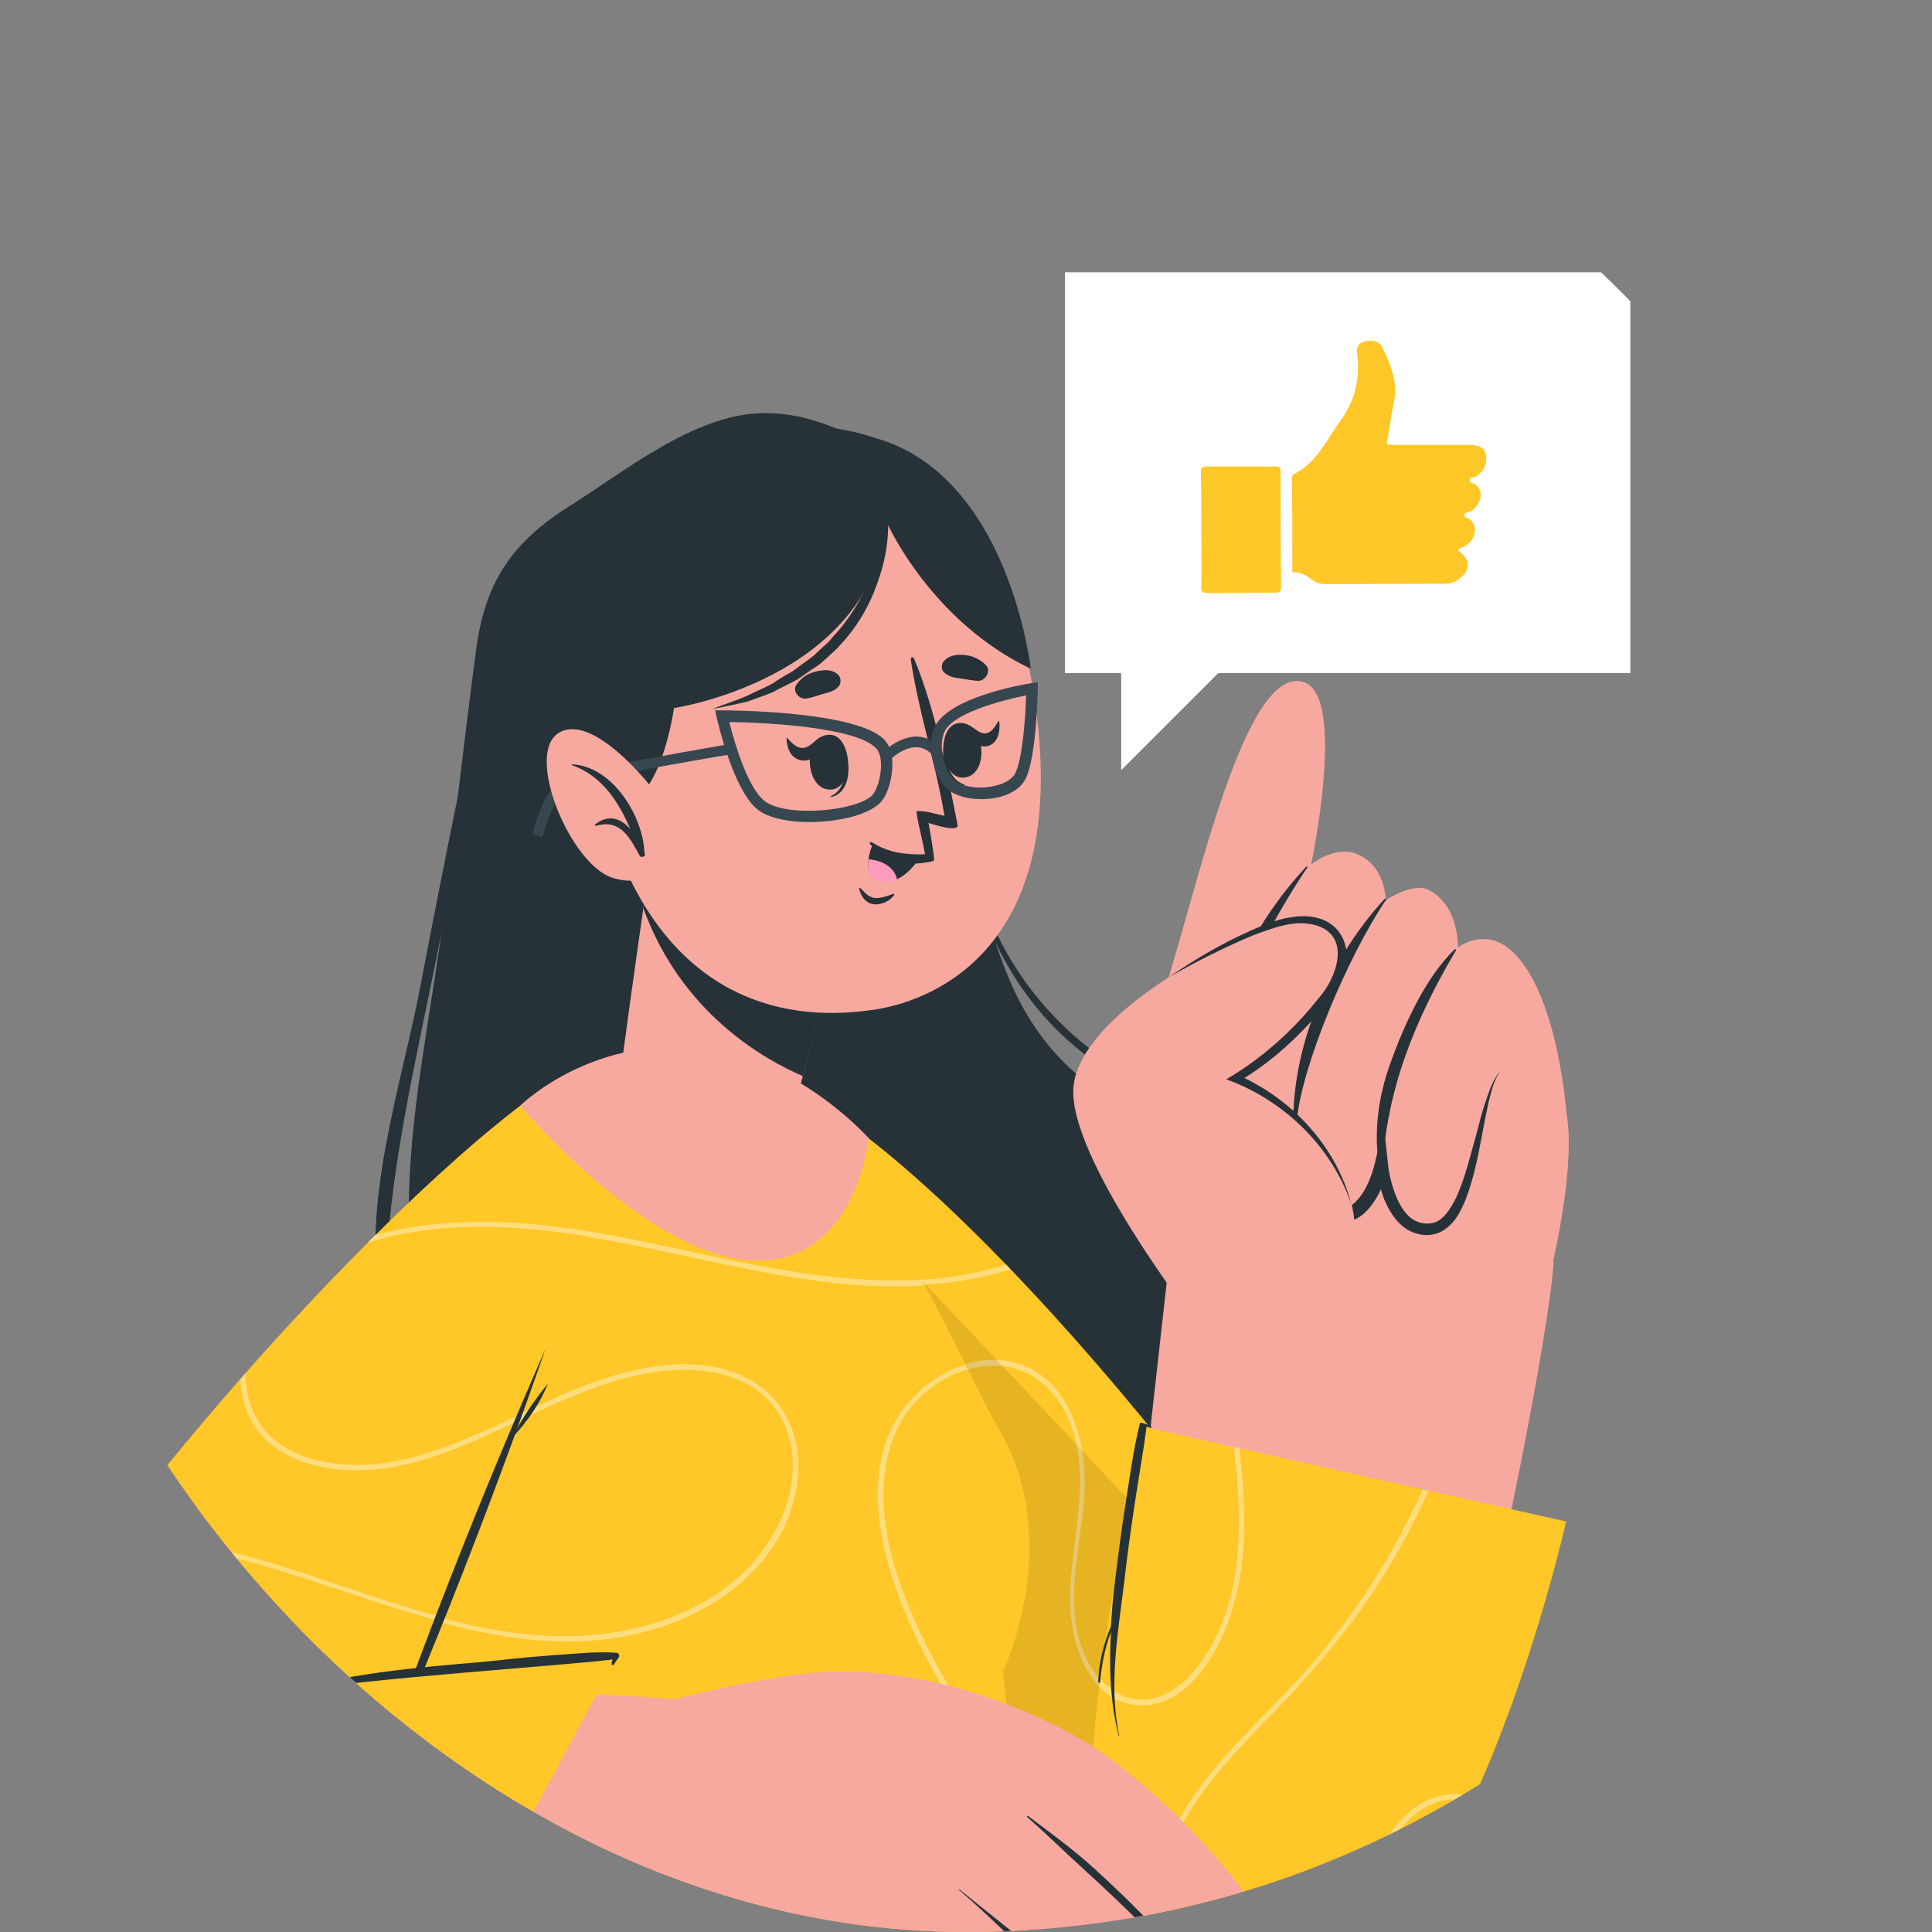 <svg width="100" height="100" viewBox="0 0 100 100" fill="none" xmlns="http://www.w3.org/2000/svg">
<rect x="0" y="0" width="100" height="100" fill="#808080" stroke="none"/>
<g id="Frame">
<g clip-path="url(#clip0_2226_121)">
<g id="Group 6417">
<g id="Group">
<g id="Group_2">
<path id="Vector" d="M55.121 14.094V34.841H58.033V39.864L63.056 34.841H84.386V14.094H55.121Z" fill="white"/>
</g>
<g id="xsrjP0_2_">
<g id="Group_3">
<path id="Vector_2" fill-rule="evenodd" clip-rule="evenodd" d="M68.007 30.066C67.691 29.872 67.424 29.605 67.012 29.629C66.866 29.654 66.891 29.508 66.891 29.435C66.891 27.882 66.891 26.354 66.866 24.8C66.866 24.679 66.866 24.606 66.987 24.534C68.177 23.927 68.662 22.762 69.39 21.767C70.166 20.7 70.409 19.535 70.239 18.249C70.191 17.909 70.361 17.739 70.652 17.666C71.04 17.569 71.404 17.691 71.525 17.933C71.841 18.564 72.132 19.244 72.205 19.947C72.278 20.53 72.059 21.112 71.986 21.695C71.938 22.107 71.841 22.544 71.768 22.981C71.865 23.053 71.986 23.005 72.108 23.029C73.418 23.029 74.728 23.029 76.014 23.029C76.573 23.029 76.84 23.175 76.912 23.539C77.009 24 76.767 24.461 76.354 24.679C76.257 24.728 76.087 24.679 76.063 24.849C76.063 24.995 76.233 24.995 76.33 25.043C76.815 25.359 76.718 26.038 76.184 26.426C76.063 26.523 75.796 26.475 75.796 26.669C75.796 26.815 76.039 26.815 76.136 26.936C76.524 27.3 76.33 28.028 75.772 28.295C75.699 28.319 75.602 28.343 75.553 28.392C75.481 28.44 75.432 28.489 75.553 28.562C76.112 28.974 76.112 29.532 75.553 29.945C75.505 29.993 75.432 30.018 75.384 30.066C75.165 30.212 74.922 30.212 74.704 30.212C72.666 30.212 70.603 30.236 68.565 30.236C68.371 30.212 68.177 30.212 68.007 30.066Z" fill="#FFC727"/>
<path id="Vector_3" fill-rule="evenodd" clip-rule="evenodd" d="M62.182 27.376C62.182 26.405 62.182 25.41 62.158 24.44C62.158 24.245 62.182 24.148 62.425 24.148C63.614 24.148 64.828 24.148 66.016 24.148C66.259 24.148 66.283 24.221 66.283 24.44C66.283 26.405 66.283 28.395 66.308 30.36C66.308 30.603 66.235 30.676 65.992 30.676C64.828 30.676 63.663 30.676 62.498 30.7C62.207 30.7 62.158 30.603 62.182 30.36C62.207 29.341 62.182 28.346 62.182 27.376Z" fill="#FFC727"/>
</g>
</g>
</g>
<g id="Group_4">
<path id="Vector_4" d="M22.922 47.666C22.048 54.728 19.816 63.051 22.291 69.991C24.232 75.426 28.915 79.358 33.866 82.027C44.737 87.899 60.485 89.768 69.245 79.188C72.74 74.965 74.002 65.696 69.051 61.886C66.503 59.945 63.349 59.29 60.364 58.222C56.433 56.839 53.739 54.364 52.162 50.505C49.105 42.959 50.245 37.693 50.172 29.782C50.148 28.326 49.93 26.846 48.571 25.511C47.455 24.152 45.877 23.182 44.106 22.551C42.626 21.823 41.048 21.338 39.398 21.386C35.88 21.483 32.313 24.419 29.449 26.215C26.562 28.035 25.154 30.049 24.669 33.446C24.038 38.178 23.504 42.934 22.922 47.666Z" fill="#263238"/>
<path id="Vector_5" d="M21.781 50.941C22.994 44.535 24.329 38.153 25.639 31.747C25.639 31.698 25.712 31.723 25.712 31.747C24.79 37.037 23.965 42.351 22.97 47.641C21.999 52.81 20.665 58.075 20.155 63.317C19.015 75.086 30.759 80.837 40.83 81.031C41.291 81.031 41.218 81.759 40.757 81.735C31.924 81.274 21.635 77.44 19.718 67.66C18.651 62.322 20.786 56.183 21.781 50.941Z" fill="#263238"/>
<path id="Vector_6" d="M49.638 29.103C49.662 28.982 49.832 29.006 49.832 29.128C49.614 35.631 48.764 43.202 52.016 49.147C53.618 52.059 56.093 54.461 59.053 55.941C61.407 57.13 63.979 57.422 66.503 58.101C76.306 60.843 75.36 74.286 67.716 78.97C67.546 79.067 67.376 78.8 67.546 78.679C72.958 75.014 75.214 67.759 71.477 62.032C68.493 57.422 61.965 58.295 57.622 55.602C48.57 50.02 48.716 38.518 49.638 29.103Z" fill="#263238"/>
</g>
<g id="Group_5">
<g id="Group_6">
<path id="Vector_7" d="M70.725 92.045C69.124 99.325 59.466 100.587 58.034 98.961C52.308 92.385 46.411 79.766 40.053 65.716C35.079 54.724 38.525 54.505 43.087 57.563C53.691 64.624 71.575 88.114 70.725 92.045Z" fill="#FFC727"/>
<path id="Vector_8" opacity="0.4" d="M40.709 56.23C40.345 56.448 39.981 56.667 39.617 56.885C38.986 57.249 38.306 57.565 37.602 57.831C37.602 57.734 37.602 57.637 37.627 57.54C38.573 57.176 39.495 56.667 40.393 56.133C40.49 56.157 40.611 56.181 40.709 56.23ZM52.089 65.451C50.633 65.912 49.08 66.179 47.527 66.252C45.004 66.373 42.504 66.082 40.029 65.645C40.029 65.669 40.053 65.694 40.053 65.718C40.078 65.791 40.126 65.864 40.151 65.936C43.548 66.543 46.969 66.834 50.415 66.179C51.046 66.058 51.677 65.888 52.308 65.694C52.235 65.621 52.162 65.524 52.089 65.451ZM63.81 83.262C64.125 82.243 64.271 81.2 64.344 80.156C64.271 80.035 64.174 79.938 64.101 79.816C64.028 81.442 63.737 83.019 63.057 84.5C62.427 85.859 61.432 87.363 59.952 87.848C58.495 88.334 57.209 87.509 56.457 86.271C54.686 83.311 56.19 79.695 56.142 76.516C56.093 74.211 55.244 71.517 52.89 70.644C50.706 69.843 48.207 71.032 46.848 72.779C45.804 74.114 45.44 75.74 45.44 77.39C45.538 77.608 45.659 77.827 45.756 78.045C45.61 75.764 46.168 73.483 48.037 71.978C49.056 71.153 50.391 70.595 51.725 70.692C53.23 70.789 54.443 71.76 55.123 73.07C56.7 76.128 55.389 79.598 55.389 82.825C55.389 84.912 56.263 87.897 58.714 88.261C61.383 88.649 63.179 85.422 63.81 83.262ZM68.153 85.834C67.644 86.441 67.11 87.023 66.576 87.606C64.392 89.887 61.966 92.095 60.631 95.007C60 96.39 59.587 97.992 59.66 99.545C59.757 99.545 59.854 99.569 59.952 99.569C59.903 98.768 59.976 97.919 60.17 97.118C60.971 93.818 63.325 91.318 65.63 88.965C66.552 88.018 67.45 87.048 68.299 86.053C68.25 86.004 68.202 85.907 68.153 85.834Z" fill="white"/>
<path id="Vector_9" opacity="0.1" d="M70.725 92.046C69.124 99.325 59.466 100.587 58.034 98.961C52.307 92.385 46.411 79.767 40.053 65.717C37.651 60.403 37.117 57.103 38.184 56.156L70.628 90.59C70.774 91.172 70.798 91.657 70.725 92.046Z" fill="black"/>
</g>
<g id="Group_7">
<g id="Group_8">
<path id="Vector_10" d="M60.195 97.266C57.234 93.432 58.254 85.448 60.389 66.375C60.68 63.73 80.578 62.566 80.408 65.405C80.19 68.972 77.327 83.192 76.502 85.303C72.474 95.64 62.209 99.862 60.195 97.266Z" fill="#F7A9A0"/>
<g id="Group_9">
<path id="Vector_11" d="M81.136 57.98C81.597 61.814 79.438 70.04 78.152 71.836C76.865 73.632 62.767 70.428 61.821 68.39C60.874 66.352 60.34 53.297 62.427 49.948C64.538 46.599 80.675 54 81.136 57.98Z" fill="#F7A9A0"/>
<g id="Group_10">
<path id="Vector_12" d="M60.267 55.745C62.16 56.546 62.718 54.944 62.718 54.944C62.718 54.944 61.845 58.827 63.786 59.992C65.654 61.108 66.989 58.147 67.086 57.929C67.038 58.123 66.334 61.714 68.397 62.685C70.556 63.68 71.381 60.501 71.43 60.283C71.454 60.501 71.745 63.219 73.492 63.607C76.477 64.262 75.919 57.249 77.593 55.405C77.593 55.405 81.015 57.905 81.112 57.953C81.112 57.953 80.699 51.256 78.127 49.12C76.768 48.004 75.458 49.048 75.458 49.048C75.458 49.048 75.555 46.888 73.953 46.063C73.128 45.65 71.721 46.597 71.721 46.597C71.721 46.597 71.745 44.85 70.265 44.219C69.1 43.709 67.863 44.752 67.863 44.752C67.863 44.752 69.707 36.065 67.499 35.313C63.665 34.027 60.753 52.833 59.151 53.634C58.375 54.046 59.442 55.381 60.267 55.745Z" fill="#F7A9A0"/>
<g id="Group_11">
<path id="Vector_13" d="M67.668 44.899C67.692 44.875 67.644 44.826 67.62 44.85C65.072 47.568 63.106 51.329 62.645 55.042C62.621 55.163 62.888 55.673 62.912 55.552C63.543 52.179 65.46 48.175 67.668 44.899Z" fill="#263238"/>
<path id="Vector_14" d="M71.745 46.571C71.769 46.547 71.721 46.498 71.672 46.522C69.076 49.337 66.965 53.632 66.94 57.976C66.94 58.121 67.086 58.267 67.11 58.097C67.353 55.209 69.755 49.507 71.745 46.571Z" fill="#263238"/>
<path id="Vector_15" d="M71.551 60.596C71.745 56.422 73.25 52.758 75.361 49.191C75.385 49.142 75.312 49.118 75.288 49.142C73.784 50.598 72.692 53.025 71.988 54.966C71.308 56.835 71.09 58.655 71.405 60.596C71.405 60.669 71.551 60.693 71.551 60.596Z" fill="#263238"/>
</g>
<path id="Vector_16" d="M62.669 54.969C62.645 55.114 63.033 54.872 63.033 55.017C62.888 56.619 62.791 59.482 64.077 59.895C65.096 60.21 66.237 59.07 66.504 58.463L67.183 56.91L67.086 58.584C67.037 59.312 67.11 60.089 67.304 60.793C67.498 61.496 67.887 62.151 68.493 62.418C69.124 62.734 69.779 62.637 70.24 62.127C70.701 61.642 70.993 60.89 71.162 60.21L71.624 58.269L71.842 60.234C71.891 60.768 72.036 61.326 72.23 61.836C72.424 62.346 72.716 62.831 73.104 63.098C73.492 63.365 74.05 63.413 74.438 63.195C74.851 62.952 75.142 62.443 75.385 61.957C75.846 60.938 76.113 59.773 76.428 58.657C76.574 58.099 76.719 57.517 76.914 56.959C77.108 56.4 77.302 55.818 77.69 55.406C77.326 55.867 77.205 56.449 77.059 57.007C76.938 57.565 76.817 58.148 76.719 58.706C76.501 59.846 76.283 61.011 75.846 62.127C75.603 62.685 75.336 63.268 74.754 63.656C74.147 64.069 73.347 63.971 72.788 63.607C72.206 63.219 71.891 62.637 71.648 62.079C71.43 61.496 71.284 60.914 71.211 60.307L71.866 60.331C71.672 61.157 71.405 61.933 70.799 62.612C70.507 62.952 70.071 63.219 69.585 63.268C69.1 63.34 68.639 63.219 68.251 63.025C67.401 62.612 66.965 61.739 66.746 60.962C66.528 60.162 66.479 59.337 66.552 58.512L67.134 58.657C66.77 59.434 65.63 60.841 63.98 60.55C61.796 59.87 62.475 55.721 62.669 54.969Z" fill="#263238"/>
</g>
<g id="Group_12">
<path id="Vector_17" d="M61.845 68.388C61.845 68.388 55.293 59.92 55.56 56.304C55.827 52.688 62.912 48.903 65.703 47.956C69.561 46.622 70.144 49.534 68.857 51.33C67.377 53.416 64.198 55.673 63.98 55.843C63.98 55.843 69.634 58.561 70.095 63.123C70.556 67.66 61.845 68.388 61.845 68.388Z" fill="#F7A9A0"/>
<g id="Group_13">
<path id="Vector_18" d="M60.51 50.574C61.844 49.652 63.252 48.827 64.732 48.172C65.484 47.832 66.261 47.517 67.086 47.444C69.294 47.201 70.313 49.021 69.318 50.914C68.954 51.666 68.396 52.297 67.838 52.904C66.722 54.117 65.484 55.184 64.053 56.01L64.028 55.621C66.867 56.859 69.173 59.334 69.949 62.343C68.93 59.334 66.431 56.932 63.47 55.864C64.975 54.99 66.334 53.85 67.498 52.564C67.692 52.345 68.081 51.884 68.275 51.642C69.173 50.623 69.925 48.536 68.226 47.929C67.086 47.541 65.921 48.026 64.853 48.414C63.349 49.045 61.917 49.773 60.51 50.574Z" fill="#263238"/>
</g>
</g>
</g>
</g>
<g id="Group_14">
<path id="Vector_19" d="M81.063 78.752L59.297 73.875C59.297 73.875 54.395 94.792 57.501 98.456C58.884 100.082 63.373 104.135 67.183 103.382C75.943 101.684 81.063 78.752 81.063 78.752Z" fill="#FFC727"/>
<path id="Vector_20" opacity="0.4" d="M58.666 88.237C57.938 88.14 57.356 87.8 56.895 87.315C56.919 87.169 56.919 87.048 56.943 86.902C57.695 87.752 58.787 88.237 59.952 87.824C61.432 87.315 62.451 85.81 63.058 84.476C64.32 81.685 64.247 78.482 63.932 75.497C63.907 75.303 63.883 75.085 63.859 74.891L64.15 74.963C64.466 77.73 64.611 80.569 63.81 83.238C63.179 85.422 61.384 88.649 58.666 88.237ZM73.929 77.172L73.638 77.099C71.915 80.957 69.513 84.524 66.552 87.606C64.368 89.887 61.942 92.095 60.607 95.007C59.831 96.706 59.394 98.744 59.758 100.613C59.879 100.71 60.025 100.831 60.146 100.928C59.831 99.715 59.831 98.404 60.146 97.118C60.947 93.818 63.301 91.319 65.606 88.965C67.79 86.732 69.804 84.403 71.478 81.758C72.425 80.302 73.225 78.749 73.929 77.172ZM75.021 92.872C73.905 92.969 72.959 93.648 72.279 94.473C70.556 96.512 70.435 99.157 69.537 101.583C69.391 101.971 69.222 102.36 69.028 102.724C69.173 102.651 69.319 102.554 69.464 102.457C69.95 101.438 70.241 100.297 70.484 99.254C70.799 97.919 71.139 96.609 71.891 95.444C72.619 94.328 73.735 93.187 75.142 93.139C75.507 93.139 75.846 93.187 76.162 93.308C76.21 93.236 76.234 93.139 76.283 93.066C75.895 92.896 75.458 92.823 75.021 92.872Z" fill="white"/>
<g id="Group_15">
<path id="Vector_21" d="M59.539 73.799C59.321 73.702 59.005 73.605 59.005 73.653C58.666 75.012 58.471 76.493 58.253 77.876C58.035 79.235 57.865 80.618 57.695 81.977C57.598 82.705 57.549 83.457 57.501 84.185C57.113 85.107 56.87 86.078 56.846 87.073C56.846 87.121 56.919 87.121 56.943 87.073C57.016 86.199 57.185 85.301 57.501 84.476C57.404 86.296 57.452 88.092 57.913 89.863H57.938C57.355 87.218 57.889 84.403 58.205 81.758C58.35 80.424 58.544 79.113 58.738 77.803C58.933 76.493 59.175 75.182 59.345 73.848C59.345 73.848 59.588 73.896 59.636 73.921C59.636 73.969 59.588 73.823 59.539 73.799Z" fill="#263238"/>
</g>
</g>
</g>
</g>
<g id="Group_16">
<g id="Group_17">
<g id="Group_18">
<path id="Vector_22" d="M53.715 105.465L51.92 86.513C51.92 86.513 55.123 79.791 51.701 73.968C49.954 71.007 45.538 60.209 40.248 56.326C34.036 51.74 28.091 55.962 25.761 59.092C21.126 65.377 14.235 78.699 10.449 105.465H53.715Z" fill="#FFC727"/>
<path id="Vector_23" opacity="0.4" d="M40.393 56.42C40.126 56.59 39.883 56.736 39.616 56.882C37.432 58.095 34.788 58.968 32.312 58.216C30.735 57.731 29.91 56.833 29.619 55.693C29.692 55.644 29.789 55.595 29.861 55.547C29.959 55.911 30.104 56.251 30.323 56.59C31.22 57.828 32.895 58.216 34.351 58.192C36.462 58.168 38.379 57.318 40.175 56.251C40.199 56.275 40.247 56.299 40.272 56.323C40.296 56.348 40.344 56.396 40.393 56.42ZM40.854 88.985C39.034 87.845 36.583 88.015 34.739 88.985C32.458 90.199 31.245 92.771 30.808 95.246C30.226 98.643 31.002 102.065 31.463 105.462H31.706C31.269 102.21 30.517 98.91 31.002 95.659C31.415 92.916 32.749 90.029 35.467 88.937C37.748 88.039 40.781 88.379 42.067 90.708C43.717 93.693 41.509 97.284 40.32 100.026C39.592 101.701 39.034 103.593 39.058 105.462H39.349C39.349 105.122 39.349 104.758 39.398 104.419C39.689 101.24 41.558 98.595 42.48 95.586C43.232 93.256 43.135 90.441 40.854 88.985ZM18.287 89.713C16.588 89.446 14.768 89.738 13.166 90.441C13.142 90.538 13.118 90.66 13.094 90.781C14.889 89.98 16.952 89.641 18.845 90.126C20.058 90.441 21.15 91.121 21.854 92.164C22.727 93.499 22.849 95.1 22.509 96.605C21.805 99.832 19.549 102.647 17.389 105.025C17.267 105.171 17.122 105.316 17.001 105.462H17.389C18.456 104.297 19.451 103.06 20.373 101.774C21.927 99.59 23.383 96.751 22.897 93.984C22.46 91.655 20.592 90.077 18.287 89.713ZM33.793 70.737C31.075 71.15 28.6 72.412 26.125 73.576C23.625 74.741 20.98 75.93 18.165 75.833C17.898 75.833 17.656 75.809 17.389 75.76L17.292 76.027C19.84 76.367 22.339 75.542 24.669 74.523C27.314 73.382 29.861 71.926 32.701 71.247C35.443 70.567 39.204 70.689 40.563 73.649C41.825 76.416 40.393 79.643 38.306 81.56C36.195 83.477 33.307 84.423 30.517 84.642C25.324 85.03 20.471 82.992 15.593 81.414C15.569 81.487 15.545 81.584 15.52 81.657C21.417 83.55 27.629 86.195 33.865 84.326C36.268 83.598 38.5 82.239 39.932 80.177C41.315 78.187 41.897 75.299 40.587 73.115C39.18 70.762 36.219 70.349 33.793 70.737ZM47.697 66.224C47.624 66.224 47.576 66.224 47.503 66.248C40.247 66.588 33.38 63.603 26.197 63.263C25.154 63.215 24.086 63.215 23.018 63.312C22.97 63.409 22.897 63.506 22.849 63.603C25.154 63.409 27.483 63.579 29.765 63.919C35.734 64.792 41.752 66.928 47.843 66.539C47.818 66.418 47.745 66.321 47.697 66.224ZM52.502 92.528C50.051 88.864 47.503 85.248 46.265 80.953C45.392 77.896 45.343 74.135 48.013 71.975C48.619 71.49 49.323 71.101 50.075 70.883C50.026 70.81 50.002 70.713 49.954 70.64C48.716 71.004 47.6 71.829 46.848 72.8C45.028 75.129 45.222 78.381 45.998 81.05C47.285 85.54 50.002 89.325 52.55 93.159L52.502 92.528Z" fill="white"/>
</g>
<g id="Group_19">
<path id="Vector_24" d="M24.936 59.312C12.56 71.59 -3.116 97.506 -0.301 102.82C2.829 108.741 20.058 91.537 20.009 90.542C19.961 89.765 26.125 73.992 30.808 62.515C35.467 51.037 27.993 56.278 24.936 59.312Z" fill="#F7A9A0"/>
<g id="Group_20">
<g id="Group_21">
<path id="Vector_25" d="M20.107 90.566C20.641 88.867 29.037 68.072 31.439 61.495C33.599 55.599 32.531 53.148 27.557 56.764C18.408 63.412 0.209 83.966 -3.261 94.667C-6.586 104.98 1.98 105.902 9.042 101.219C14.866 97.361 20.107 90.566 20.107 90.566Z" fill="#FFC727"/>
<path id="Vector_26" opacity="0.4" d="M18.288 89.719C18.967 89.816 19.598 90.035 20.18 90.326C20.156 90.423 20.132 90.471 20.107 90.544C20.107 90.544 20.107 90.544 20.083 90.568C19.695 90.374 19.282 90.204 18.846 90.107C16.395 89.501 13.653 90.229 11.59 91.612C8.969 93.383 7.052 95.956 4.747 98.067C2.854 99.814 0.719 101.124 -1.878 101.415C-2.387 101.464 -2.897 101.488 -3.431 101.464C-3.479 101.367 -3.528 101.27 -3.576 101.173C-3.067 101.221 -2.557 101.221 -2.047 101.173C0.816 100.881 3.073 99.329 5.087 97.363C7.222 95.3 9.091 92.874 11.614 91.248C13.58 90.035 16.031 89.379 18.288 89.719ZM10.401 79.989C8.848 79.697 7.271 79.527 5.693 79.552C5.621 79.649 5.548 79.746 5.475 79.819C8.799 79.697 12.075 80.522 15.206 81.517C17.632 82.294 20.132 83.192 22.655 83.895C22.68 83.823 22.704 83.75 22.752 83.677C18.627 82.585 14.575 80.789 10.401 79.989ZM18.166 75.815C16.637 75.766 14.987 75.354 13.895 74.237C13.07 73.388 12.706 72.223 12.706 71.083C12.609 71.18 12.536 71.277 12.439 71.398C12.488 72.466 12.852 73.534 13.58 74.335C14.478 75.329 15.837 75.839 17.147 76.009C19.768 76.397 22.316 75.548 24.669 74.529C25.373 74.213 26.077 73.898 26.78 73.558L26.926 73.194C26.659 73.315 26.392 73.437 26.125 73.582C23.626 74.723 20.981 75.912 18.166 75.815ZM26.222 63.269C23.966 63.172 21.636 63.318 19.428 63.924C19.282 64.07 19.137 64.191 19.015 64.337C19.137 64.288 19.258 64.264 19.379 64.216C22.752 63.245 26.344 63.391 29.79 63.9C30.032 63.924 30.251 63.973 30.493 63.997C30.517 63.924 30.566 63.827 30.59 63.755C29.134 63.512 27.678 63.342 26.222 63.269ZM30.323 56.596C30.056 56.232 29.887 55.82 29.814 55.383C29.741 55.407 29.644 55.456 29.571 55.504C29.814 56.717 30.639 57.712 32.313 58.222C32.337 58.222 32.362 58.246 32.362 58.246C32.386 58.149 32.386 58.052 32.41 57.979C31.585 57.712 30.833 57.3 30.323 56.596Z" fill="white"/>
</g>
<g id="Group_22">
<g id="Group_23">
<path id="Vector_27" d="M19.039 93.237C21.805 85.302 24.863 77.488 28.236 69.82C25.47 77.755 22.412 85.569 19.039 93.237Z" fill="#263238"/>
</g>
<g id="Group_24">
<path id="Vector_28" d="M26.537 74.383C27.022 73.389 27.653 72.491 28.357 71.617C27.945 72.661 27.289 73.583 26.537 74.383Z" fill="#263238"/>
</g>
</g>
</g>
</g>
<g id="Group_25">
<g id="Group_26">
<path id="Vector_29" d="M-0.106 102.704C3.218 106.174 10.74 105.761 29.789 106.513C32.434 106.61 38.161 88.217 35.346 87.974C31.803 87.659 18.02 87.173 17.001 87.27C8.459 88.023 -2.363 100.35 -0.106 102.704Z" fill="#F7A9A0"/>
<g id="Group_27">
<path id="Vector_30" d="M32.386 88.651C32.386 88.651 39.545 86.492 43.645 86.516C49.154 86.564 53.886 88.845 55.803 89.937C59.831 92.194 67.984 100.444 66.019 103.211C64.247 105.71 56.312 96.853 56.312 96.853C56.312 96.853 65.873 104.545 63.18 107.166C60.486 109.787 51.872 98.989 51.872 98.989C51.872 98.989 61.505 107.118 58.302 109.374C55.876 111.073 47.528 101.731 47.528 101.731C47.528 101.731 55.779 108.768 53.352 110.636C50.683 112.699 42.432 104.57 42.432 104.57C35.492 108.282 30.663 107.19 27.339 106.026C26.587 105.759 32.386 88.651 32.386 88.651Z" fill="#F7A9A0"/>
<g id="Group_28">
<path id="Vector_31" d="M53.207 93.991C54.371 94.865 55.536 95.714 56.604 96.684C57.672 97.655 58.715 98.65 59.71 99.718C62.112 102.314 63.204 104.328 63.132 104.207C61.215 101.465 57.405 97.946 56.337 96.976C55.269 96.005 54.25 95.01 53.158 94.04C53.158 94.015 53.182 93.967 53.207 93.991Z" fill="#263238"/>
<path id="Vector_32" d="M49.663 97.797C51.095 98.962 52.551 100.078 53.934 101.291C55.293 102.504 56.506 103.791 57.768 105.101C57.865 105.198 57.768 105.222 57.671 105.125C56.336 103.863 55.002 102.796 53.667 101.558C52.333 100.321 51.022 99.01 49.639 97.821C49.615 97.821 49.639 97.797 49.663 97.797Z" fill="#263238"/>
</g>
</g>
</g>
<g id="Group_29">
<path id="Vector_33" d="M31.924 85.766L18.651 110.371C18.651 110.371 -0.179 106.61 -2.509 102.752C-4.183 99.986 7.222 88.338 16.661 87.173L31.924 85.766Z" fill="#FFC727"/>
<path id="Vector_34" opacity="0.4" d="M20.35 101.778C19.428 103.089 18.384 104.351 17.292 105.54C16.2 106.729 14.938 107.748 13.871 108.913C13.774 109.01 13.701 109.107 13.604 109.204C13.507 109.179 13.41 109.155 13.313 109.131C13.507 108.888 13.701 108.646 13.919 108.427C15.06 107.262 16.273 106.219 17.365 105.006C19.525 102.628 21.806 99.813 22.485 96.585C22.801 95.057 22.704 93.455 21.83 92.145C21.126 91.101 20.034 90.398 18.821 90.106C16.37 89.5 13.628 90.228 11.566 91.611C8.945 93.382 7.028 95.954 4.723 98.066C2.83 99.813 0.694 101.123 -1.902 101.414C-2.145 101.439 -2.387 101.463 -2.654 101.463C-2.63 101.366 -2.606 101.269 -2.582 101.196C-2.412 101.196 -2.242 101.172 -2.072 101.147C0.791 100.856 3.048 99.303 5.062 97.338C7.198 95.275 9.066 92.849 11.59 91.223C13.507 89.985 15.958 89.33 18.239 89.694C20.52 90.058 22.388 91.635 22.825 93.965C23.383 96.755 21.903 99.594 20.35 101.778Z" fill="white"/>
<g id="Group_30">
<path id="Vector_35" d="M6.008 92.487C7.197 91.031 11.201 87.901 16.661 87.148C16.71 87.148 16.734 87.221 16.685 87.221C12.681 88.168 7.319 91.225 6.081 92.535C6.033 92.584 5.984 92.511 6.008 92.487Z" fill="#263238"/>
<path id="Vector_36" d="M31.9 85.546C30.857 85.473 29.814 85.594 28.746 85.667C27.702 85.74 26.659 85.837 25.616 85.958C23.529 86.177 19.112 86.395 15.424 87.39C15.375 87.39 15.642 87.536 15.691 87.536C17.414 86.978 30.663 86.104 31.706 85.886C31.682 85.958 31.658 86.031 31.658 86.128C31.658 86.177 31.731 86.225 31.755 86.177C31.852 86.055 31.925 85.91 32.022 85.788C32.094 85.692 32.022 85.546 31.9 85.546Z" fill="#263238"/>
</g>
</g>
</g>
</g>
<path id="Vector_37" d="M26.926 57.229C26.926 57.229 33.405 64.921 38.865 65.236C44.325 65.552 44.955 58.903 44.955 58.903C44.955 58.903 41.485 54.996 36.778 54.317C30.76 53.419 26.926 57.229 26.926 57.229Z" fill="#F7A9A0"/>
<g id="Group_31">
<g id="Group_32">
<g id="Group_33">
<path id="Vector_38" d="M32.021 56.598C32.191 57.447 35.661 62.81 39.52 62.106C42.237 61.621 41.437 56.137 41.437 56.137L43.426 48.517L34.011 42.062C34.011 42.062 31.949 56.234 32.021 56.598Z" fill="#F7A9A0"/>
<path id="Vector_39" d="M33.308 47.037C35.273 52.424 39.52 54.826 41.558 55.7L43.451 48.517L34.011 42.062C34.011 42.062 33.696 44.319 33.308 47.037Z" fill="#263238"/>
</g>
<g id="Group_34">
<path id="Vector_40" d="M53.618 36.675C55.341 49.439 47.892 51.914 45.125 52.278C42.626 52.618 34.06 53.443 31.003 40.922C27.969 28.401 33.356 23.572 39.035 22.504C44.737 21.412 51.895 23.887 53.618 36.675Z" fill="#F7A9A0"/>
<g id="Group_35">
<path id="Vector_41" d="M50.61 35.241C50.294 35.217 50.027 35.168 49.736 35.12C49.396 35.071 49.129 35.047 48.862 34.804C48.717 34.683 48.717 34.392 48.838 34.246C49.105 33.907 49.542 33.858 49.954 33.907C50.391 33.955 50.731 34.125 51.046 34.44C51.313 34.732 50.998 35.266 50.61 35.241Z" fill="#263238"/>
<path id="Vector_42" d="M41.728 36.159C42.019 36.111 42.311 36.014 42.602 35.917C42.941 35.82 43.209 35.771 43.427 35.504C43.548 35.359 43.524 35.068 43.403 34.946C43.087 34.631 42.675 34.655 42.262 34.752C41.825 34.849 41.51 35.043 41.243 35.407C40.976 35.747 41.34 36.208 41.728 36.159Z" fill="#263238"/>
<g id="Group_36">
<g id="Group_37">
<path id="Vector_43" d="M43.79 38.88C43.79 38.856 43.717 38.928 43.717 38.953C43.814 39.826 43.79 40.845 43.013 41.209C42.989 41.209 42.989 41.258 43.013 41.258C44.008 41.04 44.032 39.705 43.79 38.88Z" fill="#263238"/>
<path id="Vector_44" d="M42.941 38.031C41.509 38.031 41.631 40.87 42.965 40.87C44.251 40.87 44.13 38.031 42.941 38.031Z" fill="#263238"/>
</g>
<path id="Vector_45" d="M42.383 38.199C42.141 38.369 41.922 38.66 41.607 38.709C41.267 38.758 40.976 38.466 40.758 38.199C40.733 38.175 40.709 38.199 40.709 38.224C40.733 38.758 40.952 39.316 41.558 39.364C42.092 39.413 42.456 38.927 42.578 38.369C42.578 38.272 42.48 38.127 42.383 38.199Z" fill="#263238"/>
</g>
<g id="Group_38">
<g id="Group_39">
<path id="Vector_46" d="M48.862 38.372C48.862 38.348 48.935 38.421 48.935 38.445C48.935 39.318 49.081 40.338 49.906 40.605C49.93 40.605 49.93 40.653 49.906 40.653C48.911 40.556 48.717 39.221 48.862 38.372Z" fill="#263238"/>
<path id="Vector_47" d="M49.614 37.427C51.022 37.282 51.24 40.097 49.93 40.242C48.644 40.412 48.425 37.573 49.614 37.427Z" fill="#263238"/>
</g>
<path id="Vector_48" d="M50.222 37.573C50.464 37.719 50.707 37.961 50.974 37.961C51.289 37.961 51.484 37.646 51.678 37.33C51.702 37.306 51.726 37.33 51.726 37.355C51.775 37.889 51.653 38.471 51.12 38.617C50.658 38.738 50.27 38.301 50.1 37.767C50.052 37.694 50.125 37.525 50.222 37.573Z" fill="#263238"/>
</g>
<path id="Vector_49" d="M44.542 45.971C44.761 46.189 44.955 46.456 45.295 46.48C45.61 46.504 45.974 46.359 46.241 46.262C46.265 46.262 46.29 46.286 46.29 46.31C46.071 46.65 45.586 46.868 45.173 46.795C44.785 46.723 44.567 46.383 44.47 46.019C44.446 45.971 44.518 45.946 44.542 45.971Z" fill="#263238"/>
<g id="Group_40">
<path id="Vector_50" d="M48.062 42.594C48.062 42.594 48.304 43.904 48.353 44.511C48.353 44.559 48.207 44.608 47.989 44.632H47.965C46.873 44.85 45.756 44.535 45.028 43.686C44.98 43.637 45.053 43.564 45.126 43.589C45.975 44.147 46.897 44.244 47.867 44.219C47.892 44.05 47.358 42.011 47.455 41.987C47.795 41.938 48.474 42.133 48.887 42.23C48.426 39.488 47.552 36.867 47.139 34.125C47.115 34.028 47.261 33.979 47.309 34.076C48.426 36.77 49.008 39.9 49.566 42.715C49.615 43.079 48.329 42.691 48.062 42.594Z" fill="#263238"/>
</g>
<g id="Group_41">
<path id="Vector_51" d="M47.576 44.439C47.576 44.439 47.115 45.191 46.436 45.507C46.169 45.628 45.902 45.701 45.587 45.628C44.956 45.531 44.883 44.973 44.956 44.463C45.004 44.051 45.174 43.711 45.174 43.711C45.174 43.711 46.145 44.487 47.576 44.439Z" fill="#263238"/>
<path id="Vector_52" d="M46.436 45.528C46.169 45.649 45.902 45.722 45.587 45.649C44.956 45.552 44.883 44.994 44.956 44.484C45.635 44.509 46.314 44.897 46.436 45.528Z" fill="#FF9CBD"/>
</g>
</g>
<g id="Group_42">
<g id="Group_43">
<path id="Vector_53" d="M31.827 41.649C34.157 41.989 34.885 36.65 34.885 36.65C34.885 36.65 44.882 35.17 45.926 27.089C45.926 27.089 48.182 32.161 53.351 34.612C53.351 34.612 52.235 24.541 45.222 22.648C45.222 22.648 37.505 19.737 32.07 26.483C26.44 33.398 30.25 41.43 31.827 41.649Z" fill="#263238"/>
</g>
<path id="Vector_54" d="M45.95 26.484C46.047 27.722 45.852 28.984 45.416 30.173C45.003 31.362 44.348 32.478 43.474 33.4C43.28 33.643 43.013 33.837 42.795 34.055L42.431 34.371C42.31 34.468 42.164 34.565 42.043 34.638C41.776 34.808 41.533 35.002 41.266 35.172C40.999 35.317 40.708 35.463 40.417 35.608C40.271 35.681 40.126 35.754 40.004 35.827L39.568 35.997L38.694 36.312C38.087 36.458 37.481 36.579 36.874 36.7C37.456 36.458 38.039 36.288 38.597 36.045L39.422 35.657L39.834 35.463C39.98 35.39 40.101 35.317 40.223 35.22C40.49 35.05 40.732 34.905 40.999 34.759C41.242 34.589 41.485 34.395 41.727 34.225L42.091 33.958L42.431 33.643C42.649 33.424 42.892 33.255 43.062 33.012C43.911 32.138 44.518 31.095 45.027 30.003C45.27 29.445 45.464 28.862 45.634 28.28C45.78 27.698 45.877 27.091 45.95 26.484Z" fill="#263238"/>
</g>
<g id="Group_44">
<path id="Vector_55" d="M45.999 39.391L45.635 39.002C46.193 38.42 47.503 37.595 48.547 38.59L48.183 39.002C47.261 38.104 46.047 39.342 45.999 39.391Z" fill="#37474F"/>
<path id="Vector_56" d="M28.09 43.322L27.557 43.201C27.605 42.958 28.139 40.725 29.279 40.216C30.347 39.755 37.675 38.541 37.991 38.469L38.088 39.003C35.977 39.342 30.347 40.337 29.522 40.701C28.746 41.065 28.236 42.715 28.09 43.322Z" fill="#37474F"/>
<path id="Vector_57" d="M41.485 42.541C40.563 42.492 39.738 42.298 39.253 41.934C37.943 40.939 37.142 37.3 37.093 37.13L37.02 36.766H37.385C37.651 36.766 44.227 36.79 45.732 38.246C46.557 39.022 46.12 40.964 45.586 41.522C44.907 42.25 43.063 42.614 41.485 42.541ZM37.748 37.372C38.04 38.561 38.743 40.842 39.593 41.473C40.733 42.322 44.349 41.983 45.15 41.158C45.538 40.745 45.853 39.192 45.319 38.707C44.3 37.663 39.811 37.397 37.748 37.372Z" fill="#37474F"/>
<path id="Vector_58" d="M50.561 41.355C49.954 41.331 49.299 41.136 48.911 40.724C48.426 40.19 47.94 38.831 48.329 37.739C48.935 36.113 52.915 35.434 53.376 35.361L53.716 35.312V35.652C53.716 35.798 53.643 39.219 53.085 40.311C52.818 40.845 52.187 41.209 51.338 41.331C51.095 41.355 50.828 41.379 50.561 41.355ZM53.109 35.992C51.799 36.259 49.226 36.938 48.862 37.933C48.523 38.831 48.984 39.972 49.324 40.311C49.663 40.675 50.464 40.845 51.24 40.724C51.896 40.627 52.381 40.36 52.551 40.02C52.915 39.316 53.085 37.132 53.109 35.992Z" fill="#37474F"/>
</g>
<g id="Group_45">
<g id="Group_46">
<path id="Vector_59" d="M33.696 40.726C33.696 40.726 30.687 36.844 28.916 37.936C27.144 39.028 29.522 44.755 31.706 45.434C33.89 46.138 34.569 44.124 34.569 44.124L33.696 40.726Z" fill="#F7A9A0"/>
<path id="Vector_60" d="M29.619 39.562C29.595 39.562 29.57 39.611 29.619 39.611C31.148 40.145 32.021 41.504 32.628 42.911C32.142 42.377 31.536 42.11 30.808 42.669C30.759 42.693 30.808 42.766 30.856 42.741C31.463 42.572 31.924 42.669 32.361 43.13C32.676 43.469 32.895 43.906 33.113 44.294C33.186 44.416 33.429 44.343 33.38 44.197C33.38 44.197 33.38 44.173 33.356 44.173C33.307 42.256 31.706 39.66 29.619 39.562Z" fill="#263238"/>
</g>
</g>
</g>
</g>
</g>
</g>
</g>
</g>
</g>
<defs>
<clipPath id="clip0_2226_121">
<rect width="100" height="100" rx="50" fill="white"/>
</clipPath>
</defs>
</svg>
